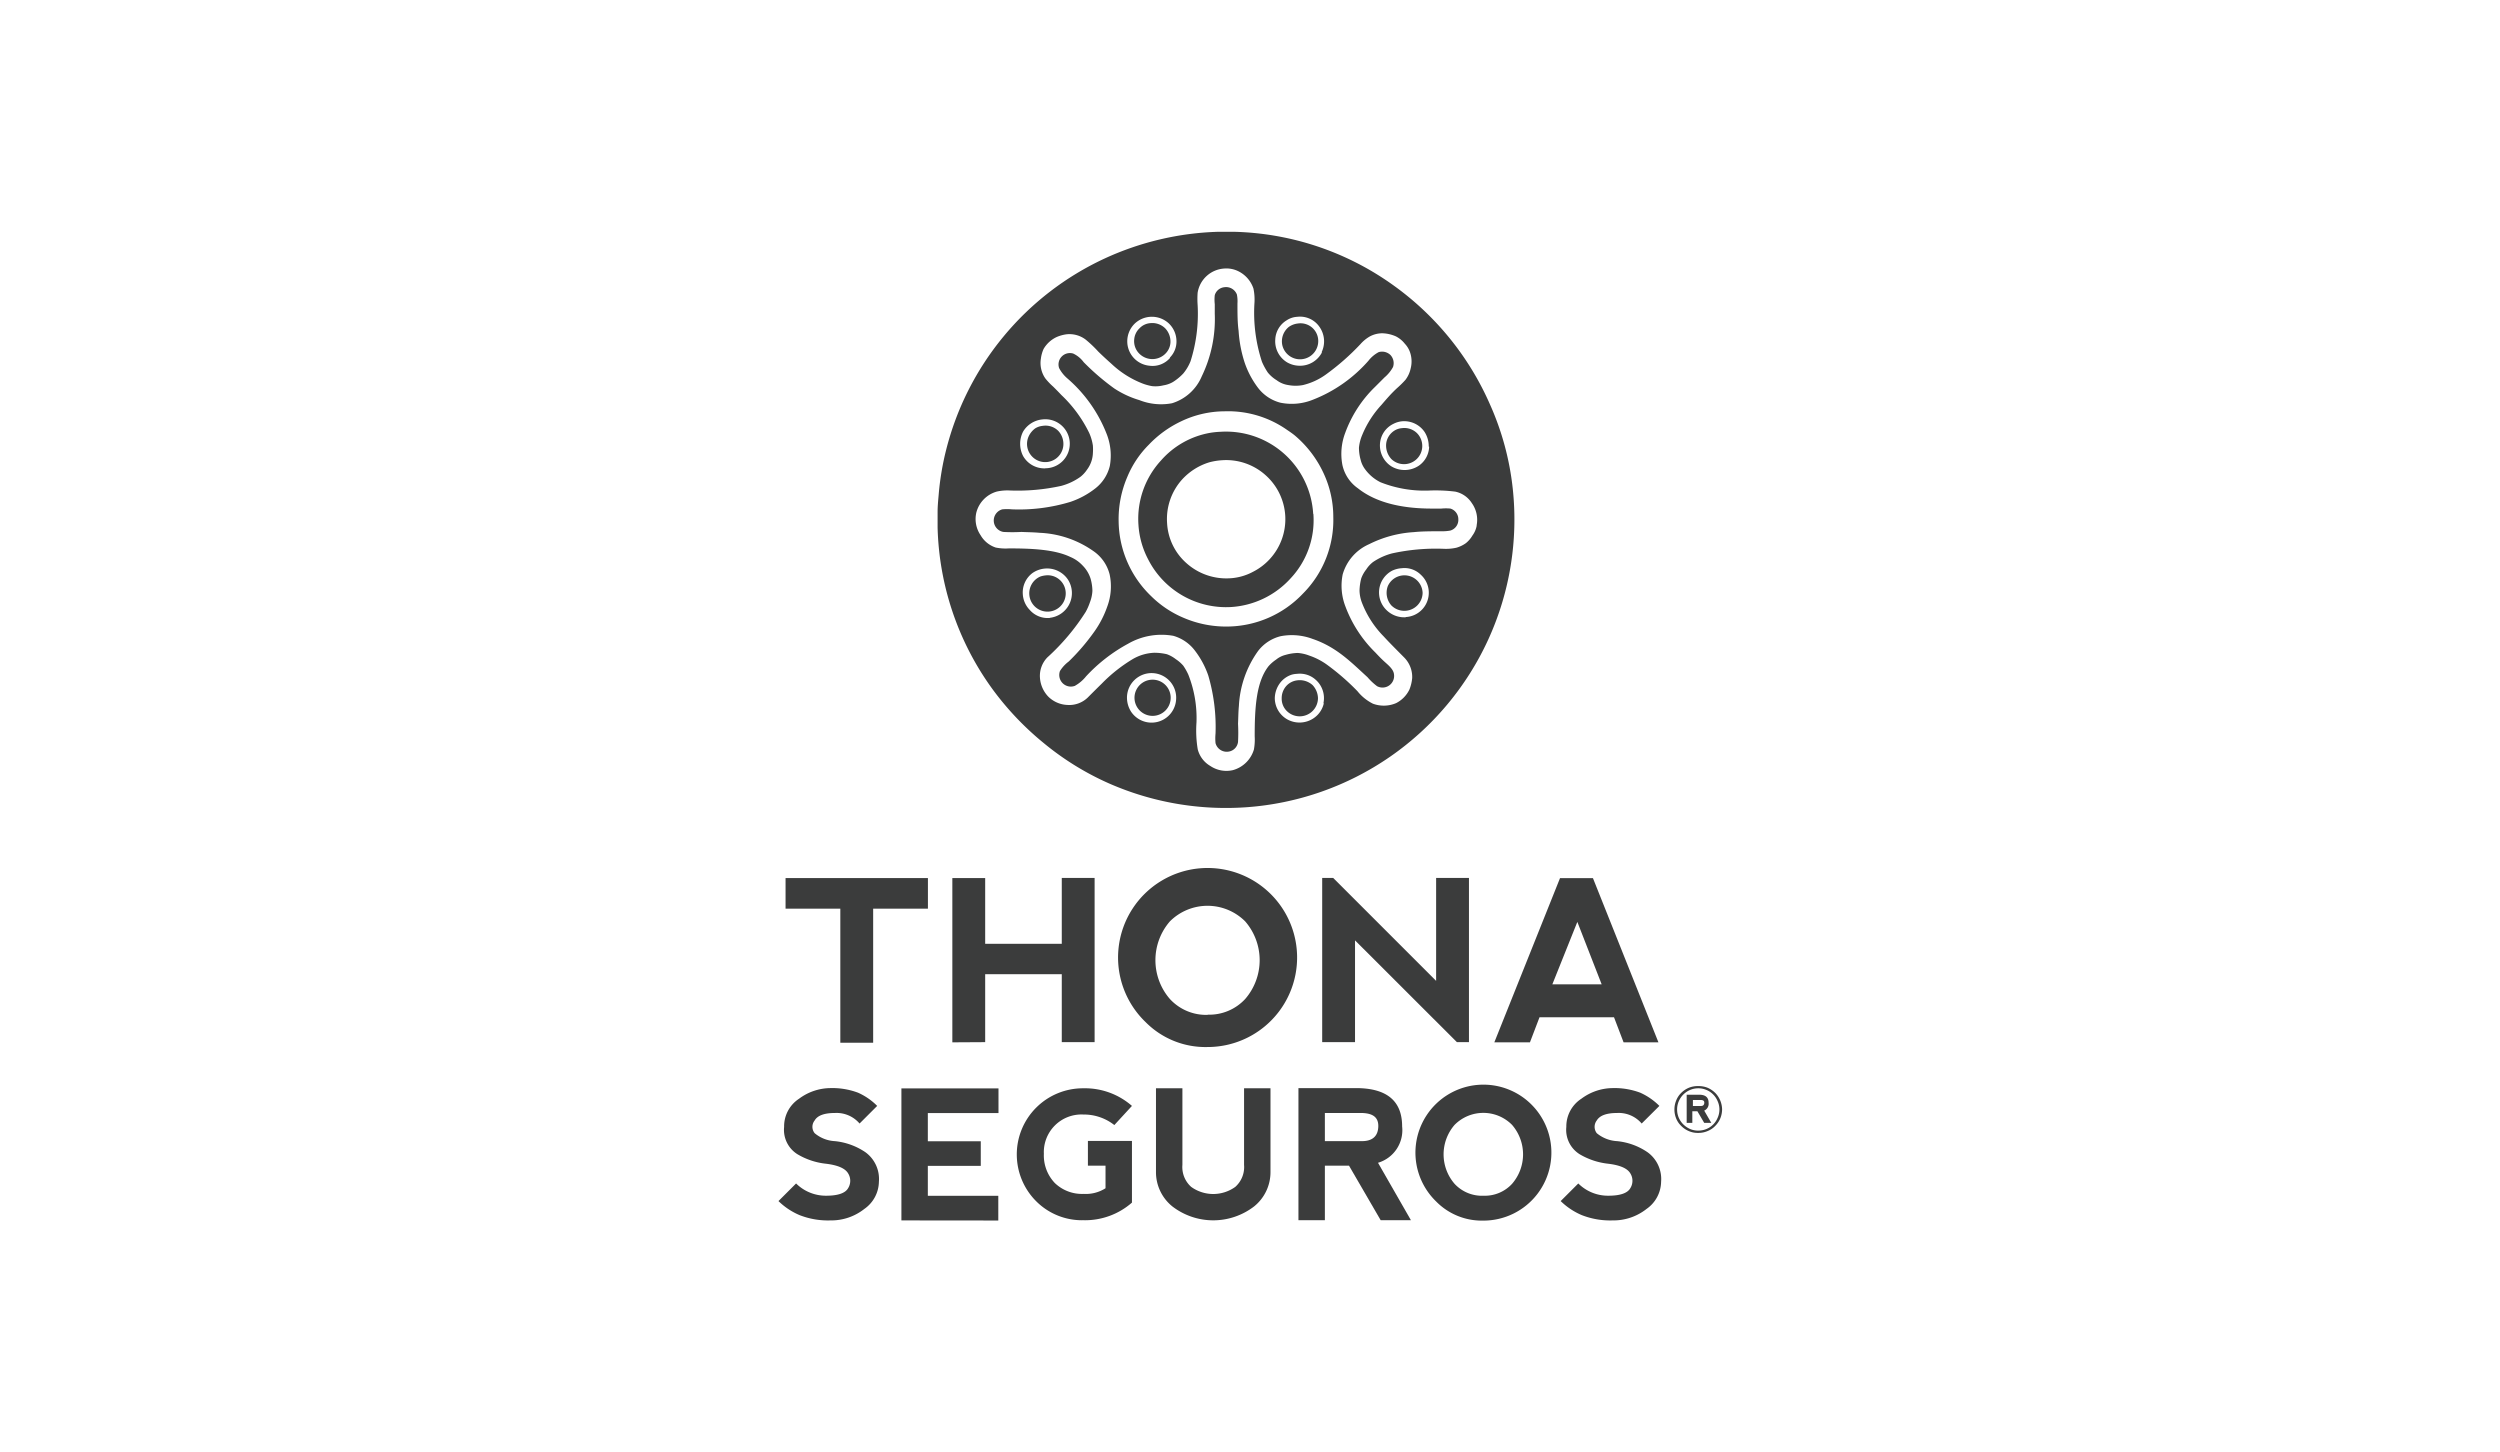 <svg xmlns="http://www.w3.org/2000/svg" viewBox="0 0 261.12 151.62"><defs><style>.cls-1{fill:#3b3c3c;}.cls-2{fill:none;}</style></defs><g id="Capa_2" data-name="Capa 2"><g id="Capa_1-2" data-name="Capa 1"><path class="cls-1" d="M96.92,91.71v3.2H91.2v14H87.77v-14H82.05v-3.2Z"></path><path class="cls-1" d="M99.47,108.87V91.71h3.43v6.87h8V91.7h3.43v17.15l-3.43,0v-7.1h-8v7.1Z"></path><path class="cls-1" d="M119.66,106.76a9.35,9.35,0,1,1,6.47,2.6A8.79,8.79,0,0,1,119.66,106.76Zm6.48-.78a5.11,5.11,0,0,0,3.92-1.64,6.19,6.19,0,0,0,0-8.1,5.56,5.56,0,0,0-7.87,0,6.19,6.19,0,0,0,0,8.1A5.14,5.14,0,0,0,126.14,106Z"></path><path class="cls-1" d="M138.1,108.85V91.7h1.15L150,102.45V91.7h3.43v17.15h-1.26L141.53,98.22v10.63Z"></path><path class="cls-1" d="M156.08,108.87l6.86-17.15h3.44l6.84,17.15h-3.64l-1-2.62h-7.78l-1,2.62Zm8.67-12.58-2.61,6.52h5.15Z"></path><path class="cls-1" d="M89.62,114.13a6.57,6.57,0,0,1,2,1.38l-1.84,1.84a3.15,3.15,0,0,0-2.58-1.1c-1.1,0-1.81.26-2.11.78a1.06,1.06,0,0,0,0,1.33,3.56,3.56,0,0,0,2.11.83,6.91,6.91,0,0,1,3.18,1.15,3.45,3.45,0,0,1,1.42,3.08,3.53,3.53,0,0,1-1.52,2.85,5.58,5.58,0,0,1-3.55,1.2,8.15,8.15,0,0,1-3.21-.55,7.12,7.12,0,0,1-2.21-1.47l1.84-1.84a4.41,4.41,0,0,0,3.13,1.28c1.23,0,2-.26,2.3-.78a1.46,1.46,0,0,0,0-1.56c-.31-.52-1.07-.85-2.3-1a7.35,7.35,0,0,1-3-1,3,3,0,0,1-1.38-2.85,3.44,3.44,0,0,1,1.56-2.94,5.55,5.55,0,0,1,3.23-1.11A7.65,7.65,0,0,1,89.62,114.13Z"></path><path class="cls-1" d="M94.15,127.47V113.68h10.14v2.58H96.91v2.94h5.53v2.57H96.91v3.13h7.36v2.58Z"></path><path class="cls-1" d="M108.25,125.49a6.91,6.91,0,0,1,4.91-11.82,7.45,7.45,0,0,1,5.07,1.84l-1.84,2a5.13,5.13,0,0,0-3.23-1.1,3.93,3.93,0,0,0-4.13,4.1,4.17,4.17,0,0,0,1.15,3.06,4.09,4.09,0,0,0,3,1.13,3.83,3.83,0,0,0,2.29-.59v-2.36h-1.84v-2.58h4.6v6.44a7.43,7.43,0,0,1-5.07,1.84A6.75,6.75,0,0,1,108.25,125.49Z"></path><path class="cls-1" d="M123.5,113.67v8a2.77,2.77,0,0,0,.92,2.3,3.94,3.94,0,0,0,4.6,0,2.77,2.77,0,0,0,.92-2.3v-8h2.76v8.74A4.59,4.59,0,0,1,131,126a7,7,0,0,1-8.56,0,4.59,4.59,0,0,1-1.7-3.59v-8.74Z"></path><path class="cls-1" d="M143.93,121.45l3.44,6h-3.16l-3.31-5.7h-2.52v5.7h-2.76v-13.8h6c3.22,0,4.83,1.33,4.83,4A3.55,3.55,0,0,1,143.93,121.45Zm-5.55-2.26h3.87c1.11,0,1.68-.53,1.71-1.52s-.59-1.38-1.68-1.42h-3.9Z"></path><path class="cls-1" d="M150,125.49a7.1,7.1,0,1,1,4.92,2A6.68,6.68,0,0,1,150,125.49Zm4.93-.6a3.86,3.86,0,0,0,3-1.24,4.7,4.7,0,0,0,0-6.16,4.22,4.22,0,0,0-6,0,4.7,4.7,0,0,0,0,6.16A3.9,3.9,0,0,0,155,124.89Z"></path><path class="cls-1" d="M171.32,114.13a6.7,6.7,0,0,1,2,1.38l-1.85,1.84a3.14,3.14,0,0,0-2.57-1.1c-1.1,0-1.81.26-2.12.78a1.09,1.09,0,0,0,0,1.33,3.63,3.63,0,0,0,2.12.83,6.83,6.83,0,0,1,3.17,1.15,3.45,3.45,0,0,1,1.43,3.08,3.53,3.53,0,0,1-1.52,2.85,5.58,5.58,0,0,1-3.55,1.2,8.15,8.15,0,0,1-3.21-.55,7.12,7.12,0,0,1-2.21-1.47l1.84-1.84a4.39,4.39,0,0,0,3.13,1.28c1.23,0,2-.26,2.3-.78a1.46,1.46,0,0,0,0-1.56c-.31-.52-1.07-.85-2.3-1a7.4,7.4,0,0,1-3-1,3,3,0,0,1-1.38-2.85,3.45,3.45,0,0,1,1.57-2.94,5.53,5.53,0,0,1,3.23-1.11A7.65,7.65,0,0,1,171.32,114.13Z"></path><path class="cls-1" d="M177.39,113.44a2.45,2.45,0,0,1,1,.19,2.63,2.63,0,0,1,.8.56,2.54,2.54,0,0,1,.68,1.69,2.54,2.54,0,0,1-.18.91,2.41,2.41,0,0,1-.52.79,2.21,2.21,0,0,1-.8.55,2.39,2.39,0,0,1-1,.2,2.34,2.34,0,0,1-1-.2,2.46,2.46,0,0,1-.8-.56,2.2,2.2,0,0,1-.51-.78,2.49,2.49,0,0,1,0-1.81,2.26,2.26,0,0,1,.5-.79,2.51,2.51,0,0,1,.8-.56A2.48,2.48,0,0,1,177.39,113.44Zm-1.57.88a2.28,2.28,0,0,0-.47.69,2.22,2.22,0,0,0,0,1.75,2.25,2.25,0,0,0,.51.72,2.34,2.34,0,0,0,.71.46,2.15,2.15,0,0,0,.8.15,2.25,2.25,0,0,0,.82-.15,2.14,2.14,0,0,0,1.21-1.18,2.11,2.11,0,0,0,0-1.75,2.14,2.14,0,0,0-.49-.72,2,2,0,0,0-.71-.46,2.18,2.18,0,0,0-1.64,0A2.27,2.27,0,0,0,175.82,114.32ZM178,116l.74,1.28H178l-.71-1.21h-.53v1.21h-.59v-2.94h1.29c.68,0,1,.28,1,.85A.77.77,0,0,1,178,116Zm-1.18-.48h.82c.24,0,.36-.11.37-.33s-.13-.29-.36-.3h-.83Z"></path><path class="cls-1" d="M158,51a30.13,30.13,0,0,1-27.89,33.32,30.36,30.36,0,0,1-14.2-2.46A29.32,29.32,0,0,1,109,77.6a30.53,30.53,0,0,1-5.43-5.75A30,30,0,0,1,97.93,55.1V53.46c0-.57.06-1.2.11-1.76A28.93,28.93,0,0,1,98.82,47a30.13,30.13,0,0,1,16.56-20,30.4,30.4,0,0,1,11.86-2.79h1.64a29.77,29.77,0,0,1,16.74,5.65,30.17,30.17,0,0,1,10,12.37A29.12,29.12,0,0,1,158,51Zm-3.77,3.88a3,3,0,0,0-.5-2.33,2.71,2.71,0,0,0-1.73-1.2,16.61,16.61,0,0,0-2.81-.11,12.46,12.46,0,0,1-5-.87,4.43,4.43,0,0,1-1.59-1.33,2.69,2.69,0,0,1-.48-1,4.77,4.77,0,0,1-.18-1.28,4.48,4.48,0,0,1,.35-1.35,10.46,10.46,0,0,1,2-3.12c.56-.65,1-1.17,1.65-1.77a9.88,9.88,0,0,0,.86-.85,3,3,0,0,0,.54-1.18,2.94,2.94,0,0,0,0-1.48,2.51,2.51,0,0,0-.61-1.11,2.8,2.8,0,0,0-.94-.77,3.79,3.79,0,0,0-1.4-.32,2.76,2.76,0,0,0-1.35.35,3.91,3.91,0,0,0-.94.78,25.13,25.13,0,0,1-3.66,3.21,6.78,6.78,0,0,1-2.35,1.07,4.14,4.14,0,0,1-1.53,0,2.67,2.67,0,0,1-1.22-.51,3.61,3.61,0,0,1-.92-.8,6.94,6.94,0,0,1-.61-1.12,16.45,16.45,0,0,1-.79-6.06,5.65,5.65,0,0,0-.1-1.59,3.12,3.12,0,0,0-1.62-1.83,2.82,2.82,0,0,0-1.46-.26h0a3,3,0,0,0-2.75,2.53,9.09,9.09,0,0,0,0,1.28,16.4,16.4,0,0,1-.74,5.87A4.81,4.81,0,0,1,123.6,39a5.44,5.44,0,0,1-1.09.9,2.82,2.82,0,0,1-1,.35,3.4,3.4,0,0,1-1.19.08,5.47,5.47,0,0,1-1-.28A10,10,0,0,1,116.09,38c-.45-.4-.92-.83-1.37-1.27a12.44,12.44,0,0,0-1.35-1.28,2.81,2.81,0,0,0-2-.53,4,4,0,0,0-1,.28A3.09,3.09,0,0,0,109,36.45a3.5,3.5,0,0,0-.28,1,2.82,2.82,0,0,0,.46,2.07,6.73,6.73,0,0,0,.83.87c.29.29.58.58.85.87a13.7,13.7,0,0,1,2.9,3.95,5,5,0,0,1,.39,1.33,5.77,5.77,0,0,1,0,.81,3.07,3.07,0,0,1-.61,1.7,3.21,3.21,0,0,1-.7.76,6.2,6.2,0,0,1-2,.94,21.18,21.18,0,0,1-5.36.48,5.05,5.05,0,0,0-1.35.11,3.07,3.07,0,0,0-2.16,2.22,3,3,0,0,0,.45,2.34A2.86,2.86,0,0,0,104,57.19a5.17,5.17,0,0,0,1.38.09c2.46,0,4.8.12,6.41.89a3.73,3.73,0,0,1,1.29.9,3.41,3.41,0,0,1,.83,1.37,5,5,0,0,1,.19,1.27,3.85,3.85,0,0,1-.26,1.2,6,6,0,0,1-.44,1,23.17,23.17,0,0,1-4,4.75,2.76,2.76,0,0,0-.78,2.1,3.15,3.15,0,0,0,.87,2,3,3,0,0,0,2,.87,2.77,2.77,0,0,0,2.11-.76c.5-.5,1-1,1.47-1.46a16.08,16.08,0,0,1,3.26-2.58,4.84,4.84,0,0,1,2.23-.65,5.82,5.82,0,0,1,1.31.15,3.37,3.37,0,0,1,.94.52,3.74,3.74,0,0,1,.78.68,5.94,5.94,0,0,1,.53.94,12.34,12.34,0,0,1,.85,5,11.94,11.94,0,0,0,.13,2.79A2.81,2.81,0,0,0,126.41,80a3,3,0,0,0,2.36.44,3.16,3.16,0,0,0,2.2-2.16,5.8,5.8,0,0,0,.08-1.37c0-3,.16-5.69,1.45-7.33a4,4,0,0,1,.78-.68,2.52,2.52,0,0,1,1-.5,5,5,0,0,1,1.26-.2,4.17,4.17,0,0,1,1.2.27,7,7,0,0,1,1.92,1,24.7,24.7,0,0,1,3.12,2.72,4.85,4.85,0,0,0,1.62,1.31,3.27,3.27,0,0,0,2.42-.06A3.09,3.09,0,0,0,147.22,72a4.25,4.25,0,0,0,.28-1.18,2.89,2.89,0,0,0-.81-2.12c-.7-.71-1.53-1.53-2.16-2.22a10.29,10.29,0,0,1-2.29-3.56,3.78,3.78,0,0,1-.24-1.22,5.57,5.57,0,0,1,.18-1.29,3.32,3.32,0,0,1,.52-.93,3.1,3.1,0,0,1,.7-.77,6.49,6.49,0,0,1,2-.91,21.34,21.34,0,0,1,5.36-.48,5.05,5.05,0,0,0,1.35-.11,3.19,3.19,0,0,0,1-.48,2.92,2.92,0,0,0,.68-.79A2.52,2.52,0,0,0,154.24,54.9Zm-5-8.24a2.78,2.78,0,0,0-.44-1.53A2.58,2.58,0,0,0,146.47,44a2.45,2.45,0,0,0-.91.26,2.49,2.49,0,0,0-1.42,2.05,2.59,2.59,0,0,0,1.22,2.42,2.68,2.68,0,0,0,2.82-.08A2.49,2.49,0,0,0,149.27,46.66Zm-2.42,17.81a2.54,2.54,0,0,0,1.59-4.42,2.43,2.43,0,0,0-2-.68,2.74,2.74,0,0,0-1,.26,2.57,2.57,0,0,0-.5,4.19A2.64,2.64,0,0,0,146.85,64.47Zm-8.58,9a2.56,2.56,0,0,0-.82-2.46,2.46,2.46,0,0,0-1.92-.61,2.38,2.38,0,0,0-.61.1,2.5,2.5,0,0,0-1.2.88,2.74,2.74,0,0,0-.53,1.57,2.56,2.56,0,0,0,1.29,2.2,2.63,2.63,0,0,0,2.73-.09A2.54,2.54,0,0,0,138.27,73.46Zm-.19-36.66a2.63,2.63,0,0,0-.26-2.7,2.46,2.46,0,0,0-2.29-1,2.2,2.2,0,0,0-1.09.36,2.46,2.46,0,0,0-1.2,2,2.57,2.57,0,0,0,1.24,2.4,2.67,2.67,0,0,0,1.24.35A2.58,2.58,0,0,0,138.08,36.8Zm-15.86.57a2.38,2.38,0,0,0,.7-1.75,2.58,2.58,0,0,0-.78-1.81,2.6,2.6,0,0,0-3.58,0,2.59,2.59,0,0,0-.77,2.07,2.56,2.56,0,0,0,2.32,2.33A2.41,2.41,0,0,0,122.22,37.37Zm.66,35.74a2.57,2.57,0,1,0-5.13-.22,2.74,2.74,0,0,0,.42,1.44,2.57,2.57,0,0,0,4.71-1.22Zm-13.2-8.57a2.6,2.6,0,0,0,1.9-4,2.62,2.62,0,0,0-2.33-1.15,2.68,2.68,0,0,0-1.38.48,2.53,2.53,0,0,0-1,2.2,2.56,2.56,0,0,0,.72,1.64A2.48,2.48,0,0,0,109.68,64.54Zm-.5-15.62a2.56,2.56,0,1,0-.28-5.1,2.64,2.64,0,0,0-2,1.27,2.8,2.8,0,0,0,0,2.55A2.56,2.56,0,0,0,109.18,48.92Z"></path><path class="cls-1" d="M152.32,54.23a1.16,1.16,0,0,1-.85,1.19,4.78,4.78,0,0,1-.94.07c-1,0-2,0-2.86.09A12,12,0,0,0,143,56.84,4.92,4.92,0,0,0,140.24,60a6,6,0,0,0,.3,3.38,13.18,13.18,0,0,0,3.12,4.78c.3.32.6.64,1,1s.89.77.94,1.27a1.21,1.21,0,0,1-1.77,1.24,6.31,6.31,0,0,1-1-.94c-1.71-1.56-3.23-3.15-5.74-4a6.18,6.18,0,0,0-3.33-.28A4.25,4.25,0,0,0,131.4,68a10.75,10.75,0,0,0-2,5.74c-.06.6-.06,1.22-.09,1.85a17.54,17.54,0,0,1,0,1.9,1.16,1.16,0,0,1-.91,1,1.21,1.21,0,0,1-1.44-.87,5.06,5.06,0,0,1,0-1,19.06,19.06,0,0,0-.76-6.07,9.16,9.16,0,0,0-1.36-2.55,4.3,4.3,0,0,0-2.29-1.59,7,7,0,0,0-4.73.83,17,17,0,0,0-4.38,3.4,4,4,0,0,1-1.18,1,1.21,1.21,0,0,1-1.55-1.55,3.65,3.65,0,0,1,.92-1,22.36,22.36,0,0,0,2.7-3.16,10.41,10.41,0,0,0,1.33-2.6A6,6,0,0,0,115.9,60a4.19,4.19,0,0,0-1.57-2.35,10.52,10.52,0,0,0-5.76-2c-.62-.06-1.23-.06-1.88-.09a17.29,17.29,0,0,1-1.89,0,1.21,1.21,0,0,1-.11-2.36,5.25,5.25,0,0,1,1,0,18.5,18.5,0,0,0,6.11-.78,8.7,8.7,0,0,0,2.57-1.38,4.23,4.23,0,0,0,1.55-2.38,6.14,6.14,0,0,0-.35-3.38,14.73,14.73,0,0,0-4.08-5.75,3.67,3.67,0,0,1-.87-1.09,1.19,1.19,0,0,1,1.48-1.51,2.91,2.91,0,0,1,1.09.9,25,25,0,0,0,3.19,2.74A9.85,9.85,0,0,0,119,41.79a6.17,6.17,0,0,0,3.41.33,4.94,4.94,0,0,0,3.11-2.81,13.73,13.73,0,0,0,1.36-6.54c0-.31,0-.64,0-1a4.1,4.1,0,0,1,0-.94,1.16,1.16,0,0,1,1-.83,1.21,1.21,0,0,1,1.31.76,3.51,3.51,0,0,1,.06.94c0,1,0,2,.12,2.86a13.32,13.32,0,0,0,.63,3.31,9.34,9.34,0,0,0,1.37,2.6,4.29,4.29,0,0,0,2.36,1.59,5.91,5.91,0,0,0,3.4-.31,14.91,14.91,0,0,0,5.8-4.07,3.36,3.36,0,0,1,1.07-.9,1.26,1.26,0,0,1,1.24.31,1.25,1.25,0,0,1,.26,1.24,3.75,3.75,0,0,1-.89,1.09l-1,1a12.77,12.77,0,0,0-3.1,4.78,6.18,6.18,0,0,0-.3,3.36A4,4,0,0,0,141.83,51c1.82,1.45,4.46,2.12,7.72,2.12l1,0a4.83,4.83,0,0,1,.94,0A1.16,1.16,0,0,1,152.32,54.23ZM136.09,62a10.88,10.88,0,0,0,3.17-8,10.77,10.77,0,0,0-1-4.54,11.42,11.42,0,0,0-3.05-4c-.26-.21-.53-.39-.81-.58a10.72,10.72,0,0,0-6.5-1.92h0a10.59,10.59,0,0,0-4.54,1.05A11.35,11.35,0,0,0,120,46.44a10.33,10.33,0,0,0-2.25,3.36,11.17,11.17,0,0,0-.91,4.69,11,11,0,0,0,3.4,7.78,10.71,10.71,0,0,0,3.36,2.25,11.24,11.24,0,0,0,4.69.92A11,11,0,0,0,136.09,62Z"></path><path class="cls-1" d="M148,45.24a1.9,1.9,0,0,1-1.54,3.23,1.87,1.87,0,0,1-1.14-.53,2.06,2.06,0,0,1-.52-1.72,1.87,1.87,0,0,1,1-1.33,1.77,1.77,0,0,1,.63-.17A1.89,1.89,0,0,1,148,45.24Z"></path><path class="cls-1" d="M148.59,61.9a1.91,1.91,0,0,1-3.27,1.33,2,2,0,0,1-.37-2,1.9,1.9,0,0,1,3.64.72Z"></path><path class="cls-1" d="M135.55,33.79a1.85,1.85,0,0,1,2.13,2,1.9,1.9,0,0,1-3.75.24,1.93,1.93,0,0,1,.68-1.88A2,2,0,0,1,135.55,33.79Z"></path><path class="cls-1" d="M137.66,72.92a1.91,1.91,0,0,1-3.27,1.33,1.81,1.81,0,0,1-.52-1.31,1.91,1.91,0,0,1,.48-1.29,1.82,1.82,0,0,1,1.15-.59,2,2,0,0,1,1.6.5A2.08,2.08,0,0,1,137.66,72.92Z"></path><path class="cls-1" d="M137.18,53.68a8.86,8.86,0,0,1-2.37,6.72,9.16,9.16,0,0,1-6.17,3,9.13,9.13,0,0,1-8.73-5,8.92,8.92,0,0,1-1-3.57,9,9,0,0,1,2.36-6.74,8.85,8.85,0,0,1,5.12-2.88,8.27,8.27,0,0,1,1.07-.11,9.12,9.12,0,0,1,9.7,8.57Zm-4.55,4.71a6.15,6.15,0,0,0-.4-8.72,6.16,6.16,0,0,0-4.58-1.6,6.68,6.68,0,0,0-1.35.22,6.36,6.36,0,0,0-2.83,1.79,6.17,6.17,0,0,0-1.57,4.56,6,6,0,0,0,2,4.16,6.24,6.24,0,0,0,4.58,1.6,5.76,5.76,0,0,0,2.4-.68A6.14,6.14,0,0,0,132.63,58.39Z"></path><path class="cls-1" d="M121.7,34.29a2,2,0,0,1,.55,1.51,1.78,1.78,0,0,1-.4,1,1.92,1.92,0,0,1-2.68.29,1.84,1.84,0,0,1-.7-1.68,1.79,1.79,0,0,1,.55-1.12,1.74,1.74,0,0,1,1.15-.54A1.92,1.92,0,0,1,121.7,34.29Z"></path><path class="cls-1" d="M120.2,71a1.89,1.89,0,1,1,.13,3.77A1.89,1.89,0,0,1,120.2,71Z"></path><path class="cls-1" d="M111.3,61.75a1.9,1.9,0,0,1-3.78.46,1.91,1.91,0,0,1,1.16-2,2.65,2.65,0,0,1,.52-.11A1.88,1.88,0,0,1,111.3,61.75Z"></path><path class="cls-1" d="M110.53,45a2,2,0,0,1,.53,1.57,1.9,1.9,0,1,1-3.58-1.07,2.16,2.16,0,0,1,.65-.76,1.83,1.83,0,0,1,.77-.26A1.89,1.89,0,0,1,110.53,45Z"></path><rect class="cls-2" width="261.12" height="151.62"></rect></g></g></svg>